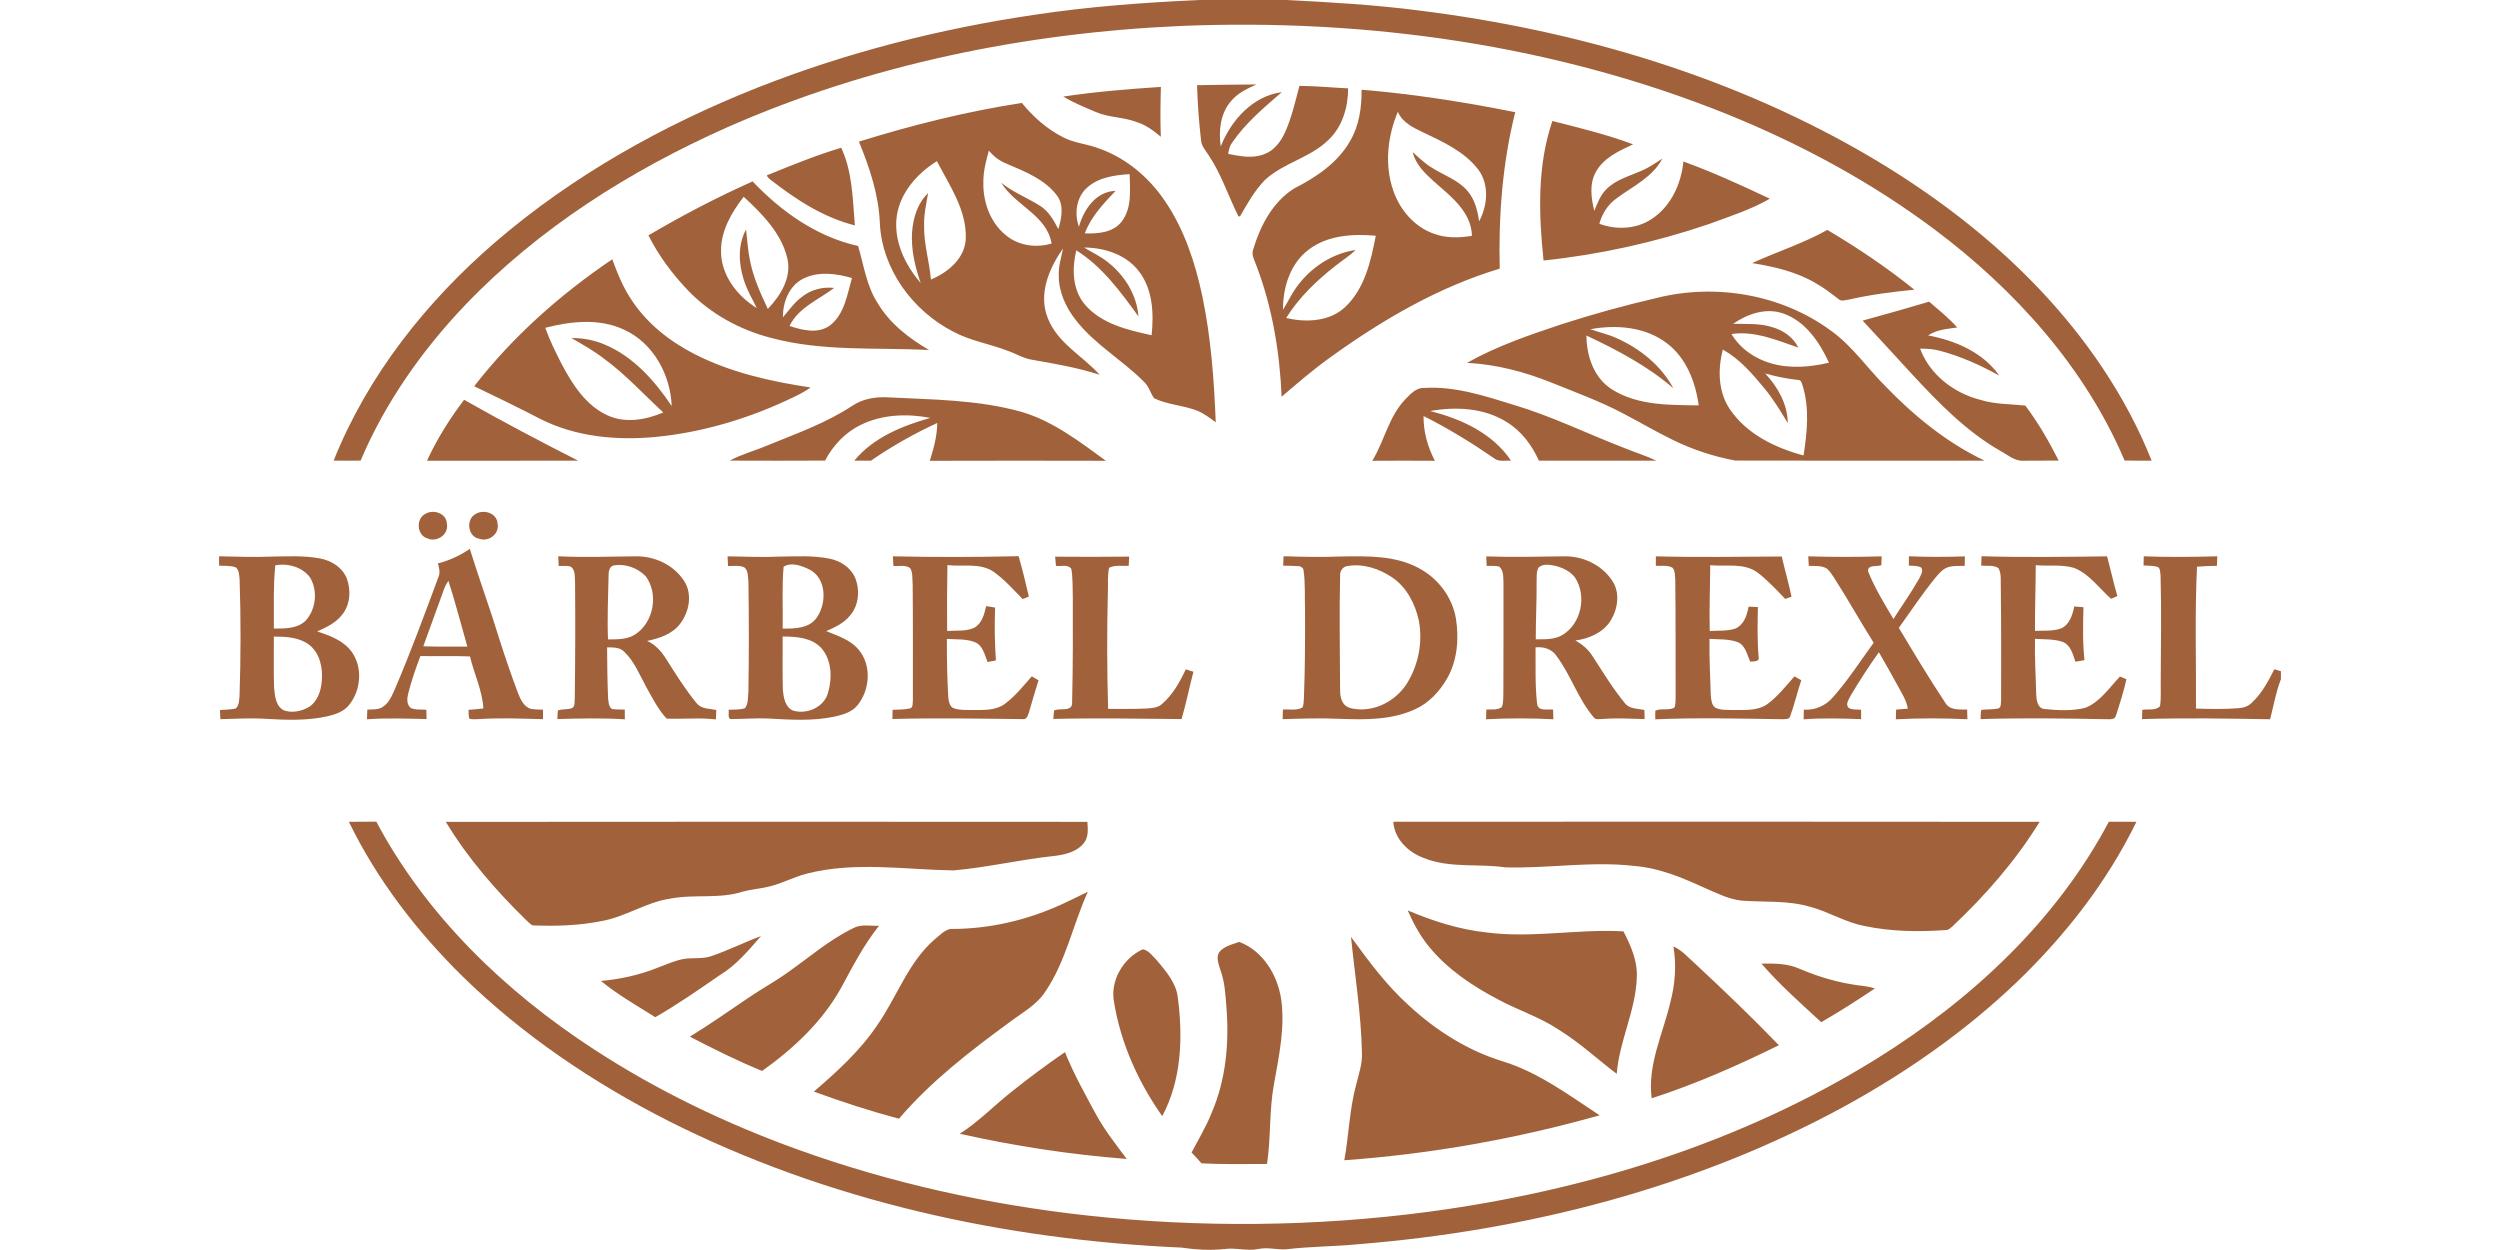 <?xml version="1.0"?>
<svg xmlns="http://www.w3.org/2000/svg" viewBox="-102 0 1164 582"><g/><g fill="#a1623b"><path d="M456.34 0h40.4c20.76 1.02 41.54 2.24 62.17 4.91 74.14 9.27 147.48 30.99 211.93 69.34 27.55 16.47 53.39 36.04 75.63 59.25 22.47 23.46 41.29 50.72 53.34 80.99-4.21.04-8.41.02-12.61-.08-18.4-43.31-50.89-79.36-88.24-107.39-29.29-21.97-61.75-39.53-95.61-53.36-80.65-32.71-168.7-45.12-255.4-41.58-72.53 3.2-145.03 17.9-211.61 47.3-44.9 20-87.37 46.79-121.53 82.41-20.25 21.21-37.44 45.6-48.91 72.66-4.19.06-8.38.07-12.56.01 15.88-39.69 43.13-74.05 75.35-101.8 36-30.94 77.97-54.4 121.99-71.86 41.49-16.37 85-27.45 129.11-33.93 25.35-3.84 50.95-5.7 76.55-6.87Z"/><path d="M455.36 39.66c9.21-.23 18.43-.21 27.64-.34-4.32 1.97-8.81 4.05-11.88 7.82-4.97 5.72-5.76 13.84-4.75 21.08 4.79-12.22 14.87-23.51 28.46-25.33-8.32 7.22-16.94 14.39-23.18 23.58-1.13 1.51-1.52 3.37-1.8 5.19 5.51 1.08 11.45 2.28 16.86.1 4.62-1.72 7.7-5.92 9.66-10.26 3.08-6.88 4.71-14.28 6.66-21.52 7.57.05 15.11.81 22.67 1.16-.02 8.6-2.57 17.6-8.88 23.72-8.48 8.59-21.21 10.82-29.95 19.02-4.75 4.91-8.11 10.92-11.47 16.81-.19.02-.56.07-.75.09-4.75-9.46-7.99-19.72-13.94-28.56-1.47-2.24-3.43-4.39-3.54-7.21-.94-8.42-1.59-16.88-1.81-25.35Zm-62.3 5.3c15.06-2.27 30.26-3.48 45.45-4.5-.21 7.74-.33 15.48-.03 23.21-3.38-2.83-7-5.52-11.26-6.85-6.2-2.39-13.09-2.02-19.19-4.75-5.08-2.15-10.23-4.25-14.97-7.11Z"/><path d="M531.94 41.78c24.05 1.96 47.91 5.74 71.56 10.46-5.99 23.78-7.82 48.39-7.23 72.85-28.61 8.59-54.73 23.88-78.84 41.26-7.92 5.68-15.33 12.02-22.71 18.38-.87-20.71-4.31-41.46-11.67-60.89-.87-2.53-2.61-5.14-1.51-7.88 3.29-10.94 9.12-22.07 19.09-28.25 10.19-5.19 20.25-11.91 26-22.1 4.23-7.17 5.39-15.63 5.31-23.83m14.7 46.76c3.09 9.15 10.03 17.33 19.37 20.42 5.56 1.99 11.57 1.78 17.32.85-.27-11.33-10.06-18.55-17.76-25.37-4.18-3.76-8.5-7.96-9.83-13.62 2.89 2.58 5.67 5.33 9.04 7.32 5.5 3.52 12.1 5.6 16.44 10.71 3.43 3.94 4.75 9.17 5.45 14.22 3.96-7.39 4.84-17.19-.44-24.19-6.48-8.4-16.45-12.89-25.8-17.32-4.53-2.17-9.53-4.57-11.59-9.51-4.8 11.43-6.27 24.62-2.2 36.49m-39.38 27.74c-8.56 6.46-11.96 17.6-11.9 27.96 1.41-2.23 2.62-4.58 3.94-6.87 6.26-10.9 17.34-19.14 29.89-20.99-2.83 2.81-6.28 4.87-9.37 7.37-8.8 6.9-17.05 14.76-22.98 24.33 9.19 2.09 19.96 1.75 27.28-4.94 9.26-8.53 12.14-21.5 14.44-33.38-10.69-.96-22.46-.27-31.3 6.52ZM297.92 65.94c24.82-7.73 50.14-14.04 75.84-18.03 5.3 6.5 11.74 12.22 19.26 16.02 5.3 2.76 11.41 3.09 16.92 5.28 12.46 4.45 23.01 13.37 30.38 24.27 9.08 13.26 14.15 28.8 17.48 44.4 4.03 19.31 5.49 39.06 6.25 58.74-2.86-2.1-5.71-4.3-9.05-5.56-6.39-2.42-13.46-2.63-19.65-5.63-1.79-2.47-2.46-5.78-4.91-7.86-10.02-10.06-22.77-17.21-31.55-28.55-4.7-5.95-8.04-13.29-7.93-20.99-.13-4.2 1.18-8.22 1.99-12.3-6.53 9.16-11.61 21.29-7.09 32.41 4.52 11.59 16.17 17.54 24.15 26.34-10.15-3.23-20.66-5.11-31.13-6.91-4.24-.61-7.91-2.94-11.91-4.31-8.35-3.23-17.39-4.6-25.31-8.93-18.75-9.68-32.96-28.98-34.01-50.39-.46-13.21-4.8-25.86-9.73-38m60.5 4.19c-1.34 4.86-2.67 9.8-2.56 14.9-.23 9.6 3.67 19.77 11.7 25.43 5.76 4.11 13.36 4.93 20.07 2.95-2.24-13.32-17.04-17.69-23.45-28.34 5.43 4.47 12.07 6.96 17.96 10.69 4.09 2.51 6.46 6.78 8.62 10.91 1.51-5.06 2.75-11.09-.66-15.68-5.73-7.58-14.92-11.12-23.36-14.74-3.28-1.27-6.11-3.41-8.32-6.12m-42.86 30.33c-1.63 11.49 3.71 22.75 11.09 31.26-2.63-7.57-4.51-15.57-3.99-23.63.48-6.6 2.53-13.5 7.47-18.16-.85 4.98-2.02 9.95-1.86 15.03-.17 8.52 2.42 16.74 3.19 25.17 7.92-3.28 15.82-9.81 16.21-19.01.46-13.32-7.58-24.75-13.45-36.09-9.06 5.68-17.03 14.52-18.66 25.43m88.68-13.18c-5.08 4.44-6.15 12.13-3.88 18.27 2.22-8.02 7.91-16.4 17.05-16.69-5.61 5.94-11.42 11.99-14.33 19.8 6.03.21 13.12-.3 17.14-5.45 4.86-6.27 3.9-14.7 3.74-22.13-6.89.45-14.35 1.43-19.72 6.2m-1.5 27.97c3.75 2.27 7.79 4.12 11.2 6.93 7.74 6.08 13.38 15.22 14.13 25.16-8.28-11.41-16.82-23.18-28.95-30.78-2.03 8.47-1.91 18.33 4.04 25.27 7.72 9.01 19.93 11.84 31.03 14.25 1.06-10.07.58-21.22-5.79-29.59-5.9-7.92-16.11-11.2-25.66-11.24Zm218.05-58.91c12.63 3.18 25.36 6.31 37.58 10.86-6.52 3.03-13.74 6.28-17.36 12.89-3.09 5.57-2.16 12.18-.71 18.1 1.48-3.58 2.82-7.38 5.67-10.14 4.49-4.51 10.84-6.09 16.47-8.63 3.42-1.42 6.43-3.59 9.55-5.56-4.58 8.74-13.91 12.93-21.45 18.59-3.97 2.82-6.59 7.09-7.89 11.73 7.89 2.97 17.2 2.55 24.32-2.18 8.98-5.83 13.8-16.38 14.82-26.79 13.75 4.95 27.03 11.09 40.25 17.31-8.96 5.15-18.91 8.32-28.58 11.88-24.87 8.45-50.67 14.15-76.79 16.9-2.26-21.63-3.01-44.09 4.12-64.96Zm-364.8 24.93c11.08-4.51 22.19-9.05 33.67-12.47 5.3 11.28 5.33 23.96 6.37 36.14-14.75-3.68-27.71-12.22-39.55-21.47-.54-.5-2.44-2.06-.49-2.2Zm-56.08 28.32c15.7-9.25 31.86-17.7 48.5-25.13 13.32 14.05 29.95 25.83 49.11 30.06 2.71 9.03 3.93 18.75 9.22 26.78 5.63 9.4 14.49 16.21 23.82 21.65-24.54-1.23-49.59.82-73.58-5.63-14.67-3.77-28.44-11.36-38.91-22.37-7.17-7.55-13.49-16.04-18.16-25.36m44.36-17.98c-5.65 7.3-10.67 15.86-10.56 25.38-.02 11.09 7.52 20.85 16.65 26.45-2.1-4.26-4.57-8.38-5.98-12.95-2.52-7.61-2.96-16.4.98-23.62.57 4.76.81 9.56 1.81 14.26 1.49 7.97 4.91 15.4 8.33 22.7 5.99-6.26 11.24-14.73 9.04-23.76-2.85-11.65-11.75-20.55-20.27-28.46m27.52 38.23c-6.45 3.34-9.32 10.95-9.27 17.88 2.87-3.23 5.29-6.92 8.83-9.48 4.21-3.38 9.67-4.8 15.01-4.18-7.16 5.5-16.63 9.13-20.75 17.71 6.02 1.98 13.29 3.83 18.86-.28 6.74-5.24 8-14.31 10.19-22.03-7.36-2.18-15.78-3.25-22.87.38Zm441.99-7.34c11.61-5.3 23.86-9.21 35.04-15.44 14.11 8.34 27.74 17.53 40.51 27.82-10.16 1.01-20.31 2.29-30.28 4.56-1.72.21-3.78 1.15-5.18-.3-3.44-2.63-6.87-5.29-10.65-7.4-8.99-5.24-19.27-7.62-29.44-9.24Zm-595 57.34c17.93-23.1 40.1-42.78 64.29-59.11 2.45 6.68 5.16 13.34 9.2 19.25 7.25 10.95 17.94 19.23 29.57 25.12 16.71 8.44 35.2 12.55 53.61 15.31-2.44 1.71-5.05 3.14-7.74 4.4-20.26 9.81-42.15 16.49-64.59 18.65-18.08 1.69-37-.06-53.4-8.33-10.21-5.29-20.55-10.34-30.94-15.29m33.1-27.21c2.04 5.81 4.83 11.33 7.6 16.81 5 9.44 11.2 19.25 21.25 23.89 8.32 3.9 17.95 2.19 26.1-1.28-9.16-8.47-17.62-17.77-27.73-25.16-4.73-3.62-9.93-6.54-15.07-9.51 5.35-.04 10.7.96 15.63 3.1 13.32 5.6 23.19 16.82 31.08 28.57-.53-14.54-8.58-29.36-22.14-35.53-11.52-5.41-24.78-3.98-36.72-.89Zm517.25-13.84c27.43-6.96 58.16-1.8 81.11 15 10.12 7.15 17.1 17.57 25.79 26.22 13.36 13.83 28.53 26.17 45.98 34.47-38.7 0-77.41.08-116.11-.04-9.96-1.87-19.71-5.06-28.83-9.52-7.97-3.85-15.57-8.39-23.42-12.46-10.78-5.68-22.26-9.85-33.53-14.41-12.47-4.99-25.6-8.43-39.05-9.1 13.81-7.82 28.96-12.94 43.96-17.96 14.52-4.68 29.23-8.76 44.1-12.2m35.83 11.97c6 .19 12.16-.34 17.97 1.5 5.19 1.41 9.99 4.67 12.39 9.59-9.97-3.41-20.39-7.94-31.13-6.32 4.05 6.84 11.06 11.59 18.64 13.71 8.73 2.48 18.02 1.68 26.76-.36-4.42-9.59-11.05-19.47-21.52-22.99-7.97-2.69-16.48.29-23.11 4.87m-66.45 2.53c4.01 1.46 8.23 2.33 12.12 4.12 10.88 4.82 20.79 12.75 26.47 23.35-12.01-10.37-26.16-17.8-40.43-24.52 0 9.56 3.5 19.85 11.97 25.12 11.94 7.51 26.69 7.21 40.29 7.38-1.49-10.92-5.82-22.16-14.89-28.97-10.02-7.62-23.5-8.7-35.53-6.48m61.64 9.47c-2.36 9.21-2.24 19.66 3.28 27.76 7.8 11.59 21.18 18.03 34.31 21.55 1.65-10.66 2.84-21.82-.37-32.32-.47-1.14-.6-3.02-2.29-2.84-5.15-.59-10.23-1.56-15.19-3.03 5.84 6.32 10.44 14.28 10.5 23.11-3.38-5.65-6.81-11.29-11.03-16.36-5.57-6.74-11.47-13.56-19.21-17.87Zm65.09-13.48c10.36-2.82 20.69-5.75 30.98-8.82 4.48 3.87 9.15 7.57 13.08 12.02-4.62.68-9.58.97-13.55 3.69 12.66 2.4 25.54 7.84 33.13 18.74-8.68-4.85-17.83-8.94-27.44-11.53-3.08-.88-6.27-1.03-9.44-1.04 4.51 12.11 15.75 20.7 28.05 23.83 6.78 2.12 14.04 1.92 20.95 2.68 6 7.97 11.04 16.68 15.52 25.6-5.52.07-11.04.07-16.56.07-4.13.18-7.33-2.88-10.78-4.69-15.49-8.9-28.11-21.81-40.19-34.79-7.87-8.63-15.83-17.18-23.75-25.76ZM552.13 186.1c2.47-2.5 5.08-5.63 8.95-5.48 14.42-.9 28.38 3.77 41.97 7.97 17.4 5.2 33.75 13.23 50.65 19.77 5.13 2.13 10.47 3.74 15.49 6.13-18.22.01-36.44.03-54.67-.01-3.26-7.2-8.19-13.84-15.02-17.99-10.55-6.62-23.71-7.26-35.67-5.1 14.45 3.57 29.13 10.33 37.69 23.06-2.65-.12-5.71.74-7.93-1.13-10.5-7.21-21.39-13.9-32.78-19.62-.11 7.29 1.92 14.4 5.27 20.84-9.72-.07-19.44-.07-29.16 0 5.64-9.19 7.65-20.45 15.21-28.44Zm-257.16 2.74c4.72-3.09 10.43-4.13 16-3.86 21.07 1.1 42.51 1.05 62.98 6.88 14.59 4.37 26.82 13.86 38.96 22.68-27.33-.06-54.67-.09-82 .01 1.8-5.72 3.44-11.54 3.46-17.6-10.75 4.96-21.12 10.81-30.86 17.55-2.58.01-5.16.01-7.74-.03 8.87-10.77 22.33-16.21 35.41-19.9-10.8-2.07-22.48-1.66-32.48 3.29-7.17 3.51-12.88 9.55-16.54 16.59-14.8.09-29.59.07-44.39.01 5.63-3.03 11.87-4.64 17.74-7.15 13.44-5.48 27.29-10.41 39.46-18.47Zm-180.87-2.71c17.44 9.93 35.21 19.28 53.1 28.36-23.47.03-46.93-.02-70.4.03 4.63-10.07 10.59-19.58 17.3-28.39Zm-17.97 53.08c3.83-2.23 9.87-.15 9.94 4.74.92 4.87-4.58 8.66-8.97 6.76-5.06-1.38-5.6-9.25-.97-11.5Zm23.25.14c3.83-2.42 10.09-.46 10.3 4.52.92 4.69-4.11 8.56-8.5 6.99-5.35-.86-6.43-8.98-1.8-11.51Zm-17.51 22.97c5.33-1.35 10.34-3.66 14.87-6.77 4.36 14.1 9.49 27.96 13.78 42.08 2.7 8.44 5.55 16.83 8.69 25.13 1.14 2.91 2.68 6.24 5.9 7.27 1.88.36 3.81.31 5.72.39.01 1.47 0 2.95-.02 4.43-9.92-.25-19.87-.69-29.8-.05-1.51-.04-3.14.34-4.57-.26-.26-1.34-.24-2.7-.3-4.05 2.31-.16 4.61-.36 6.9-.64-.45-8.39-4.31-16.12-6.22-24.23-7.7-.29-15.4-.01-23.1-.17-2.15 5.78-4.23 11.61-5.69 17.61-.56 2.17-.72 5.06 1.25 6.59 2.25 1.01 4.84.59 7.24.81.02 1.44.05 2.88.08 4.33-9.25-.18-18.5-.58-27.73.11.03-1.5.07-3 .14-4.49 2.38-.2 5.03.16 7.12-1.23 2.97-1.86 4.35-5.23 5.7-8.29 7.32-17.07 13.73-34.51 20.19-51.92 1.06-2.16.52-4.48-.15-6.65m2.94 11.78c-3.27 8.92-6.45 17.87-9.72 26.8 6.83.29 13.67.09 20.51.15-2.92-10.22-5.58-20.52-8.82-30.64-.76 1.16-1.49 2.37-1.97 3.69ZM0 259c7.99.17 15.98.5 23.97.16 7.68-.12 15.46-.58 23.05.86 5.28.96 10.47 4.21 12.47 9.37 2.03 5.51 1.58 12.22-2.23 16.87-2.9 3.79-7.35 5.82-11.58 7.74 5.91 1.9 12.21 4.23 16.04 9.43 5.32 7.34 4.34 18.18-1.36 25.03-2.48 2.96-6.31 4.21-9.94 5.06-9.47 2.09-19.26 1.73-28.88 1.15-6.98-.42-13.96.02-20.94.17-.05-1.06-.14-3.18-.19-4.24 2.48-.19 4.98-.2 7.41-.76 1.56-1.46 1.51-3.78 1.7-5.74.6-18.04.65-36.1.05-54.15-.21-1.97-.12-4.44-1.82-5.8-2.47-.91-5.17-.61-7.75-.77V259m26.16 4.22c-.96 9.77-.57 19.62-.65 29.43 5.17.02 11.32.13 15.1-4 4.6-5.37 5.39-13.88 1.66-19.91-3.66-4.77-10.32-6.62-16.11-5.52m-.66 33.17c.07 7.83-.15 15.68.1 23.51.34 3.84.66 8.88 4.59 10.85 3.69 1.31 7.92.47 11.29-1.36 4.29-2.49 6.01-7.62 6.33-12.3.58-6.09-.85-13.03-5.94-16.94-4.66-3.48-10.77-3.75-16.37-3.76Zm132.42-37.38c12.03.56 24.07.14 36.11.01 8.73-.15 17.64 3.99 22.45 11.41 4.07 6.1 2.42 14.56-1.87 20.09-3.68 4.78-9.66 6.7-15.32 7.9 3.86 1.66 6.67 4.89 8.86 8.39 4.51 7.09 8.96 14.27 14.33 20.76 2.2 2.6 5.96 2.37 9.02 3-.05 1.46-.11 2.92-.18 4.39-7.63-.89-15.34-.07-22.94-.37-3.96-4.25-6.56-9.54-9.4-14.56-3.15-5.67-5.53-12.04-10.35-16.57-2.08-2.18-5.22-2-7.97-2.05.06 7.89.13 15.79.47 23.68.26 1.73.17 4.07 1.94 5.05 1.93.26 3.88.19 5.83.22l.03 4.55c-10.46-.65-20.94-.41-31.41-.12.06-1.34.07-2.68.23-4.01 1.97-.68 4.15-.39 6.16-.91 2.14-.68 1.47-3.25 1.71-4.92.23-17.98.28-35.97.13-53.95-.19-2.38.22-5.35-1.83-7.07-1.82-.77-3.88-.31-5.8-.42-.07-1.5-.14-3-.2-4.5m23.44 8.96c-.2 9.9-.67 19.83-.27 29.74 4.44-.03 9.25.11 13.04-2.59 8.3-5.72 10.54-18.63 4.56-26.76-3.66-3.87-9.39-5.98-14.67-5.14-2.3.3-2.72 2.85-2.66 4.75Zm55.39-8.95c8.09.11 16.17.52 24.26.13 7.67-.1 15.45-.58 23.03.92 5.06.93 9.93 4.03 12.07 8.83 2.37 5.76 1.82 12.95-2.37 17.75-2.84 3.5-7.01 5.42-11.03 7.2 5.3 2.2 11.17 3.96 14.99 8.55 6.2 7.21 5.42 18.69-.39 25.9-2.51 3.17-6.56 4.38-10.33 5.27-10.16 2.22-20.63 1.57-30.93.99-6.06-.32-12.11.29-18.15.21-1.12-.97-.37-2.95-.67-4.3 2.54-.18 5.18.11 7.63-.74 1.67-2.17 1.31-5.16 1.6-7.73.27-17 .25-34.01.02-51.01-.24-2.26-.03-5-1.76-6.72-2.37-1.25-5.19-.62-7.75-.74-.1-1.51-.16-3.01-.22-4.51m26.09 4.86c-.83 9.55-.24 19.2-.43 28.78 5.57.08 12.49-.04 15.94-5.21 4.69-6.68 4.48-18.34-3.59-22.35-3.54-1.68-8.33-3.53-11.92-1.22m-.43 32.5c.06 8.19-.13 16.4.08 24.6.31 3.59.96 8.19 4.68 9.84 6.41 1.99 14.42-1.43 16.33-8.15 2.04-6.91 1.85-15.38-3.17-21.01-4.54-4.84-11.7-5.28-17.92-5.28Zm51.31-37.36c19.51.45 39.04.39 58.55-.06 1.79 6.22 3.31 12.52 4.77 18.83-.97.37-1.93.75-2.88 1.13-4.34-4.38-8.45-9.08-13.49-12.67-6.36-4.34-14.38-2.28-21.55-3.14-.16 10.23-.23 20.45-.14 30.67 4.16-.31 8.58.31 12.5-1.42 3.72-1.98 4.81-6.35 5.67-10.13 1.39.19 2.79.34 4.16.67-.27 8.2-.2 16.41.39 24.6-1.3.25-2.6.49-3.9.74-1.36-3.34-2.13-7.69-5.85-9.24-4.13-1.62-8.72-1.2-13.08-1.53-.04 9.14.12 18.3.67 27.43.24 1.82.62 4.22 2.63 4.9 2.84.98 5.89.72 8.85.8 5-.05 10.5.29 14.77-2.82 4.88-3.56 8.62-8.4 12.62-12.87 1.05.59 2.09 1.2 3.13 1.82-1.52 4.79-2.89 9.62-4.31 14.44-.56 1.49-.91 3.97-3.07 3.65-20.21-.21-40.44-.61-60.65-.05.02-1.43.04-2.86.07-4.28 2.74-.15 5.53-.03 8.23-.66 1.47-.61 1.02-2.56 1.23-3.8-.01-18.02.08-36.03-.1-54.05-.27-2.49.22-5.38-1.24-7.54-2.26-1.52-5.17-.76-7.72-.91-.11-1.51-.19-3.01-.26-4.51Zm75.54.17c11.49.12 22.98.08 34.47-.03-.07 1.43-.13 2.87-.2 4.31-3.03.17-6.31-.55-9.11.88-.86 3.49-.41 7.14-.58 10.71-.48 18.33-.43 36.67.1 55 5.7-.02 11.4.11 17.09-.14 2.71-.23 5.77-.12 7.93-2.09 5.06-4.3 8.36-10.26 11.14-16.19 1.19.37 2.38.75 3.57 1.13-1.96 7.31-3.38 14.78-5.54 22.03-19.89-.17-39.8-.55-59.69-.06.1-1.32.14-2.64.36-3.95 2.67-1.31 8.67.92 8.37-3.78.4-16.35.38-32.71.33-49.06-.13-4.32.04-8.68-.66-12.96-1.44-2.44-4.88-1.15-7.18-1.53-.14-1.42-.28-2.85-.4-4.27Zm106.37-.21c9.15.32 18.31.46 27.46.11 11.95-.18 24.69-.44 35.51 5.44 8.9 4.69 15.57 13.44 17.27 23.41 1.5 9.38.7 19.52-4.07 27.91-3.46 6.03-8.41 11.42-14.83 14.33-10.89 5.09-23.23 4.96-34.98 4.52-8.93-.42-17.86-.13-26.79.15.02-1.5.06-2.99.11-4.48 3.02-.25 6.42.64 9.15-1 .61-1.39.53-2.96.65-4.44.53-13.65.57-27.33.51-40.99-.2-6 .18-12.04-.63-18 0-1.59-1.5-2.47-2.95-2.35-2.19-.18-4.39-.15-6.59-.2.05-1.48.11-2.94.18-4.41m29.81 4.56c-2.2.25-3.63 2.3-3.47 4.44-.45 17.66-.07 35.32-.02 52.99-.04 2.68.38 5.67 2.49 7.58 1.87 1.4 4.31 1.59 6.57 1.74 9.14.37 17.93-5.03 22.51-12.81 5.04-8.46 6.93-18.82 5.09-28.5-1.68-7.85-5.68-15.61-12.48-20.18-6-4.05-13.44-6.47-20.69-5.26Zm64.56-4.48c12 .43 24.01.14 36.01-.04 8.79-.22 17.79 3.9 22.64 11.36 3.78 5.53 2.63 13.09-.7 18.55-3.52 5.65-10.07 8.45-16.44 9.29 3.18 1.78 6.03 4.17 7.98 7.29 4.87 7.46 9.46 15.14 15.17 22.02 2.16 2.64 5.91 2.39 8.97 3.02.03 1.41.07 2.83.12 4.25-6.58-.15-13.16-.58-19.73-.01-1.32-.09-3 .51-3.94-.74-7.34-8.57-10.67-19.73-17.41-28.69-2.17-3.23-6.01-4.31-9.72-3.95.1 8.69-.28 17.42.71 26.07.28 3.92 4.81 2.64 7.47 2.89.05 1.51.08 3.02.12 4.53-10.44-.55-20.9-.56-31.34 0 .02-1.51.06-3.01.12-4.51 2.4-.24 5.22.4 7.24-1.23.78-1.94.57-4.09.7-6.12.09-17.34.04-34.68.05-52.01-.15-2.46.09-5.52-2.02-7.25-1.91-.41-3.88-.26-5.81-.3-.08-1.48-.14-2.95-.19-4.42m24.31 5.25c-1.06 2.06-.78 4.46-.86 6.7.09 8.89-.42 17.77-.39 26.66 4.22-.02 8.76.23 12.51-2.08 8.79-5.31 11.35-18.37 5.67-26.81-2.27-2.91-5.84-4.5-9.34-5.39-2.47-.43-5.6-1.02-7.59.92Zm54.66-5.27c19.54.51 39.08.18 58.62.07 1.42 6.27 3.25 12.44 4.54 18.74-.98.34-1.96.68-2.93 1.03-4.02-4.26-8.08-8.56-12.71-12.17-6.39-4.86-14.8-2.79-22.21-3.55-.04 10.21-.48 20.42-.22 30.64 3.9-.27 7.95.14 11.74-1.07 4.12-1.64 5.65-6.25 6.33-10.26 1.44.05 2.89.1 4.35.17-.16 7.79-.33 15.6.36 23.38.5 2.19-2.55 1.89-3.87 2.07-1.61-3.22-2.18-7.63-5.96-9.13-4.15-1.55-8.7-1.18-13.05-1.49-.15 8.84.31 17.66.6 26.48.21 1.88.35 4.1 1.89 5.43 2.62 1.42 5.73 1.1 8.61 1.22 5.33-.08 11.21.48 15.82-2.77 4.89-3.56 8.62-8.41 12.62-12.89 1.06.57 2.11 1.16 3.18 1.77-1.87 5.63-3.2 11.44-5.25 17.01-.45 1.37-2.35 1-3.44 1.16-19.75-.29-39.52-.8-59.26.04-.06-1.35-.06-2.69 0-4.03 2.72-1.22 6.04-.01 8.79-1.35.73-1.39.55-3.03.66-4.54-.07-18.34.06-36.68-.17-55.02-.19-1.9.02-4.12-1.31-5.66-2.35-1.31-5.18-.7-7.74-.89-.01-1.47 0-2.93.01-4.39Zm70.97 0c11.39.33 22.77.34 34.16 0-.02 1.37-.07 2.75-.14 4.12-2.06.8-6.35-.43-6.2 2.81 3.11 7.81 7.57 15.03 11.83 22.26 3.96-6.23 8.26-12.26 11.9-18.7.74-1.61 2.13-3.41 1.1-5.22-1.76-1.04-3.9-.77-5.83-.97 0-1.45.02-2.9.05-4.34 8.68.37 17.36.36 26.04.06-.03 1.47-.05 2.94-.07 4.41-2.58.05-5.23-.14-7.73.61-2.54.81-4.27 2.99-5.94 4.94-6.06 7.49-11.42 15.49-17.01 23.32 7.03 11.72 14.05 23.47 21.62 34.86 2.07 3.62 6.63 3.11 10.18 3.16.05 1.51.08 3.02.14 4.53-11.1-.53-22.22-.55-33.32.03.01-1.51.05-3.02.11-4.52 1.81-.13 3.63-.28 5.46-.44-.61-3.88-2.83-7.17-4.63-10.56-2.91-5.26-5.82-10.52-8.85-15.71-4.62 6.52-9.01 13.22-13.08 20.1-.76 1.73-2.57 3.79-1.16 5.65 1.67 1.27 4 .76 5.97 1.06 0 1.44-.01 2.89 0 4.34-8.92-.31-17.85-.6-26.76.09 0-1.51.03-3.01.09-4.51 5.23.36 10.29-1.88 13.65-5.88 6.97-7.88 12.69-16.77 18.87-25.27-6.32-10-12.07-20.35-18.46-30.31-1.03-1.5-1.98-3.11-3.4-4.27-2.53-1.45-5.57-1.13-8.36-1.2-.09-1.49-.17-2.97-.23-4.45Zm80.68-.05c19.47.58 38.97.29 58.45.05 1.64 6.14 3.01 12.35 4.77 18.47-.96.48-1.94.92-2.92 1.3-5.58-4.91-10.07-11.56-17.2-14.38-5.78-1.72-11.93-.74-17.87-1.27-.03 10.2-.41 20.39-.36 30.58 4.07-.21 8.31.26 12.21-1.16 3.96-1.81 5.25-6.31 6.09-10.21 1.42.12 2.84.24 4.28.36-.21 8.22-.42 16.46.48 24.65-1.42.26-2.83.5-4.23.73-1.22-3.5-2.18-7.93-6.13-9.31-4.08-1.33-8.47-1.04-12.69-1.34-.22 8.56.38 17.1.55 25.66.14 2.67.5 6.77 3.98 7.02 6.25.64 12.79.97 18.94-.58 6.89-2.78 11.12-9.38 16.1-14.56 1 .42 2 .84 3.01 1.26-1.28 5.69-3.05 11.27-4.85 16.81-.41 2.04-2.69 1.82-4.25 1.81-19.6-.38-39.22-.65-58.81-.06.04-1.44.04-2.88.33-4.29 2.49-.3 5.02-.13 7.51-.56 1.95-.28 1.54-2.48 1.71-3.88.02-17.38.08-34.76-.13-52.13-.19-3.13.46-6.53-1.08-9.4-2.34-1.64-5.4-.91-8.06-1.19.04-1.46.1-2.93.17-4.38Zm75.51.04c11.41.4 22.84.32 34.26-.01-.08 1.47-.14 2.95-.2 4.44-3.09.04-6.18.14-9.25.4-1.08 21.99-.35 44.04-.49 66.06 6.55.19 13.12.34 19.65-.17 2.24-.12 4.51-.79 6.16-2.39 4.78-4.31 7.8-10.12 10.69-15.77.76.23 2.29.71 3.05.94v3.72c-2.34 6.02-3.42 12.41-5.03 18.64-19.87-.32-39.76-.69-59.63-.07.02-1.44.05-2.88.1-4.31 2.69-.47 6.23.49 8.26-1.7.59-3.59.26-7.25.33-10.86.05-16.68.41-33.36-.07-50.04-.27-1.41.05-3.66-1.77-4.08-2.02-.47-4.11-.4-6.15-.55.02-1.42.05-2.84.09-4.25ZM60.45 382.64c4.25-.07 8.5-.04 12.75-.09 23.27 43.78 59.99 79.13 101.27 105.97 29.74 19.41 61.98 34.84 95.38 46.86 43.23 15.55 88.41 25.45 134.05 30.52 52.84 5.8 106.39 5.28 159.1-1.67 73.3-9.82 145.78-32.13 208.86-71.35 44.03-27.41 83.56-64.06 108.02-110.29 4.27.01 8.55-.02 12.84.03-13.66 28.05-33.17 52.99-55.6 74.55-23.9 22.87-51.22 41.96-80.17 57.86-69.63 38-148.08 57.97-226.85 64.31-11 1.06-22.08 1-33.05 2.32-4.36.35-8.7-1.07-13.04-.15-5.31 1.14-10.64-.72-15.96.06-6.72.7-13.47.25-20.14-.7-82.37-3.62-164.9-21.72-238.78-59.01-34.88-17.73-67.77-39.85-95.79-67.28-21.28-20.96-39.81-45.01-52.89-71.94Z"/><path d="M105.58 382.67c99.57-.12 199.14-.08 298.71-.02.24 3.35.61 7.13-1.67 9.93-3.23 4.04-8.62 5.31-13.52 5.93-15.82 1.62-31.35 5.39-47.19 6.75-22.63-.34-45.77-4.22-68.06 1.46-6.74 1.69-12.88 5.26-19.75 6.5-3.37.67-6.8 1.01-10.13 1.88-11.03 3.62-22.84 1.08-34.1 3.34-11.17 1.69-20.72 8.49-31.81 10.41-10.56 2.13-21.39 2.44-32.12 2.01-1.2-.69-2.16-1.72-3.17-2.66-14.01-13.73-27.03-28.69-37.19-45.53Zm441.14-.06c100.31-.04 200.63-.1 300.93.03-11.07 18.04-25.13 34.1-40.5 48.6-.93.71-1.77 1.83-3.06 1.78-12.7.91-25.59.76-38.08-1.9-8.83-1.67-16.55-6.62-25.18-8.91-10.3-3.04-21.14-2.11-31.71-2.85-6.23-.64-11.88-3.54-17.53-6-10.34-4.72-21.04-9.24-32.49-10.15-20.04-2.36-40.12 1.21-60.17.64-12.73-1.86-26.13.56-38.31-4.48-7.12-2.68-13.38-8.85-13.9-16.76Zm-158.74 40.33c5.65-2.27 11.01-5.15 16.52-7.72-6.96 15.3-10.2 32.34-19.75 46.41-4.07 6.33-10.87 9.88-16.7 14.32-18.39 13.44-36.62 27.52-51.49 44.92-13.4-3.56-26.61-7.85-39.62-12.63 10.78-9.27 21.44-18.93 29.42-30.81 9.26-13.15 14.41-29.34 26.86-40.1 2.64-1.97 5.08-5.22 8.74-4.81 15.78-.14 31.47-3.49 46.02-9.58Zm165.44.95c11.7 4.94 23.93 8.88 36.61 10.24 21.26 2.83 42.56-1.71 63.86-.49 3.38 6.61 6.57 13.7 6.21 21.31-.45 15.5-8.15 29.64-9.35 45.04-9.06-6.86-17.42-14.69-27.14-20.66-8.74-5.8-18.81-8.99-28-13.93-12.06-6.31-23.68-14.1-32.35-24.73-4.13-5.05-7.21-10.84-9.84-16.78Zm-258.19 8.29c3.69-2.04 8.04-.99 12.05-1.14-7.04 8.78-12.19 18.81-17.52 28.66-8.76 15.88-22.27 28.52-36.92 38.94-11.49-4.71-22.62-10.25-33.64-15.97 9.33-5.7 18.26-12.01 27.32-18.13 5.95-4.09 12.33-7.51 18.2-11.73 10.03-7.06 19.41-15.23 30.51-20.63Zm-66.02 12.99c7.87-2.68 15.31-6.44 23.11-9.32-5.83 6.67-11.62 13.68-19.33 18.27-9.79 6.76-19.55 13.58-29.89 19.49-8.56-5.41-17.47-10.42-25.3-16.87 9.1-.83 18.12-2.83 26.61-6.25 3.84-1.45 7.63-3.18 11.69-3.95 4.34-.79 8.89.11 13.11-1.37Zm297.82-8.96c8.29 11.45 16.81 22.89 27.4 32.36 12.45 11.42 27.12 20.66 43.34 25.62 16.58 5.11 30.68 15.69 45.02 25.1-38.79 10.94-78.67 18.05-118.88 20.92 2.14-11.71 2.39-23.74 5.54-35.25 1.21-4.92 2.95-9.8 2.67-14.93-.38-18.05-3.3-35.9-5.09-53.82Zm-61.47 7.28c2.23-2.97 6.14-3.75 9.45-4.94 11.04 4.21 17.74 15.28 19.49 26.57 1.9 13.32-1.04 26.67-3.35 39.75-2.28 12.23-1.36 24.78-3.22 37.06-10.18.03-20.36.26-30.52-.28-1.5-1.72-3.04-3.4-4.62-5.04 3.21-6.13 6.82-12.06 9.37-18.52 6.64-15.38 8.18-32.5 6.87-49.06-.45-5.81-.75-11.73-2.76-17.26-.75-2.63-2.17-5.67-.71-8.28Zm211.58-2.85c4 1.79 6.88 5.19 10.11 8.04 13.29 12.36 26.4 24.92 39 37.98-19.2 9.44-38.85 18.12-59.23 24.71-2.04-15.45 5.15-29.77 8.62-44.42 2.3-8.57 2.99-17.55 1.5-26.31ZM416.75 466.9c-2.09-10.13 4.16-20.79 13.38-24.92 2.86.59 4.64 3.35 6.63 5.29 4.13 4.98 8.77 10.26 9.6 16.93 2.48 18.65 1.81 38.55-7.22 55.49-11.08-15.72-19.24-33.75-22.39-52.79Zm301.38-18.25c6-.07 12.23-.1 17.81 2.44 8.94 3.81 18.34 6.56 28 7.77 2.35.27 4.74.59 7 1.37-8.18 5.48-16.44 10.82-24.99 15.7-9.53-8.82-19.35-17.42-27.82-27.28Zm-348.95 59.52c8-6.39 16.21-12.52 24.67-18.29 4.04 10.03 9.31 19.5 14.47 28.99 4.03 7.39 9.27 14 14.29 20.73-26.16-2.01-52.18-6-77.77-11.73 8.88-5.6 16.12-13.26 24.34-19.7Z"/></g></svg>
